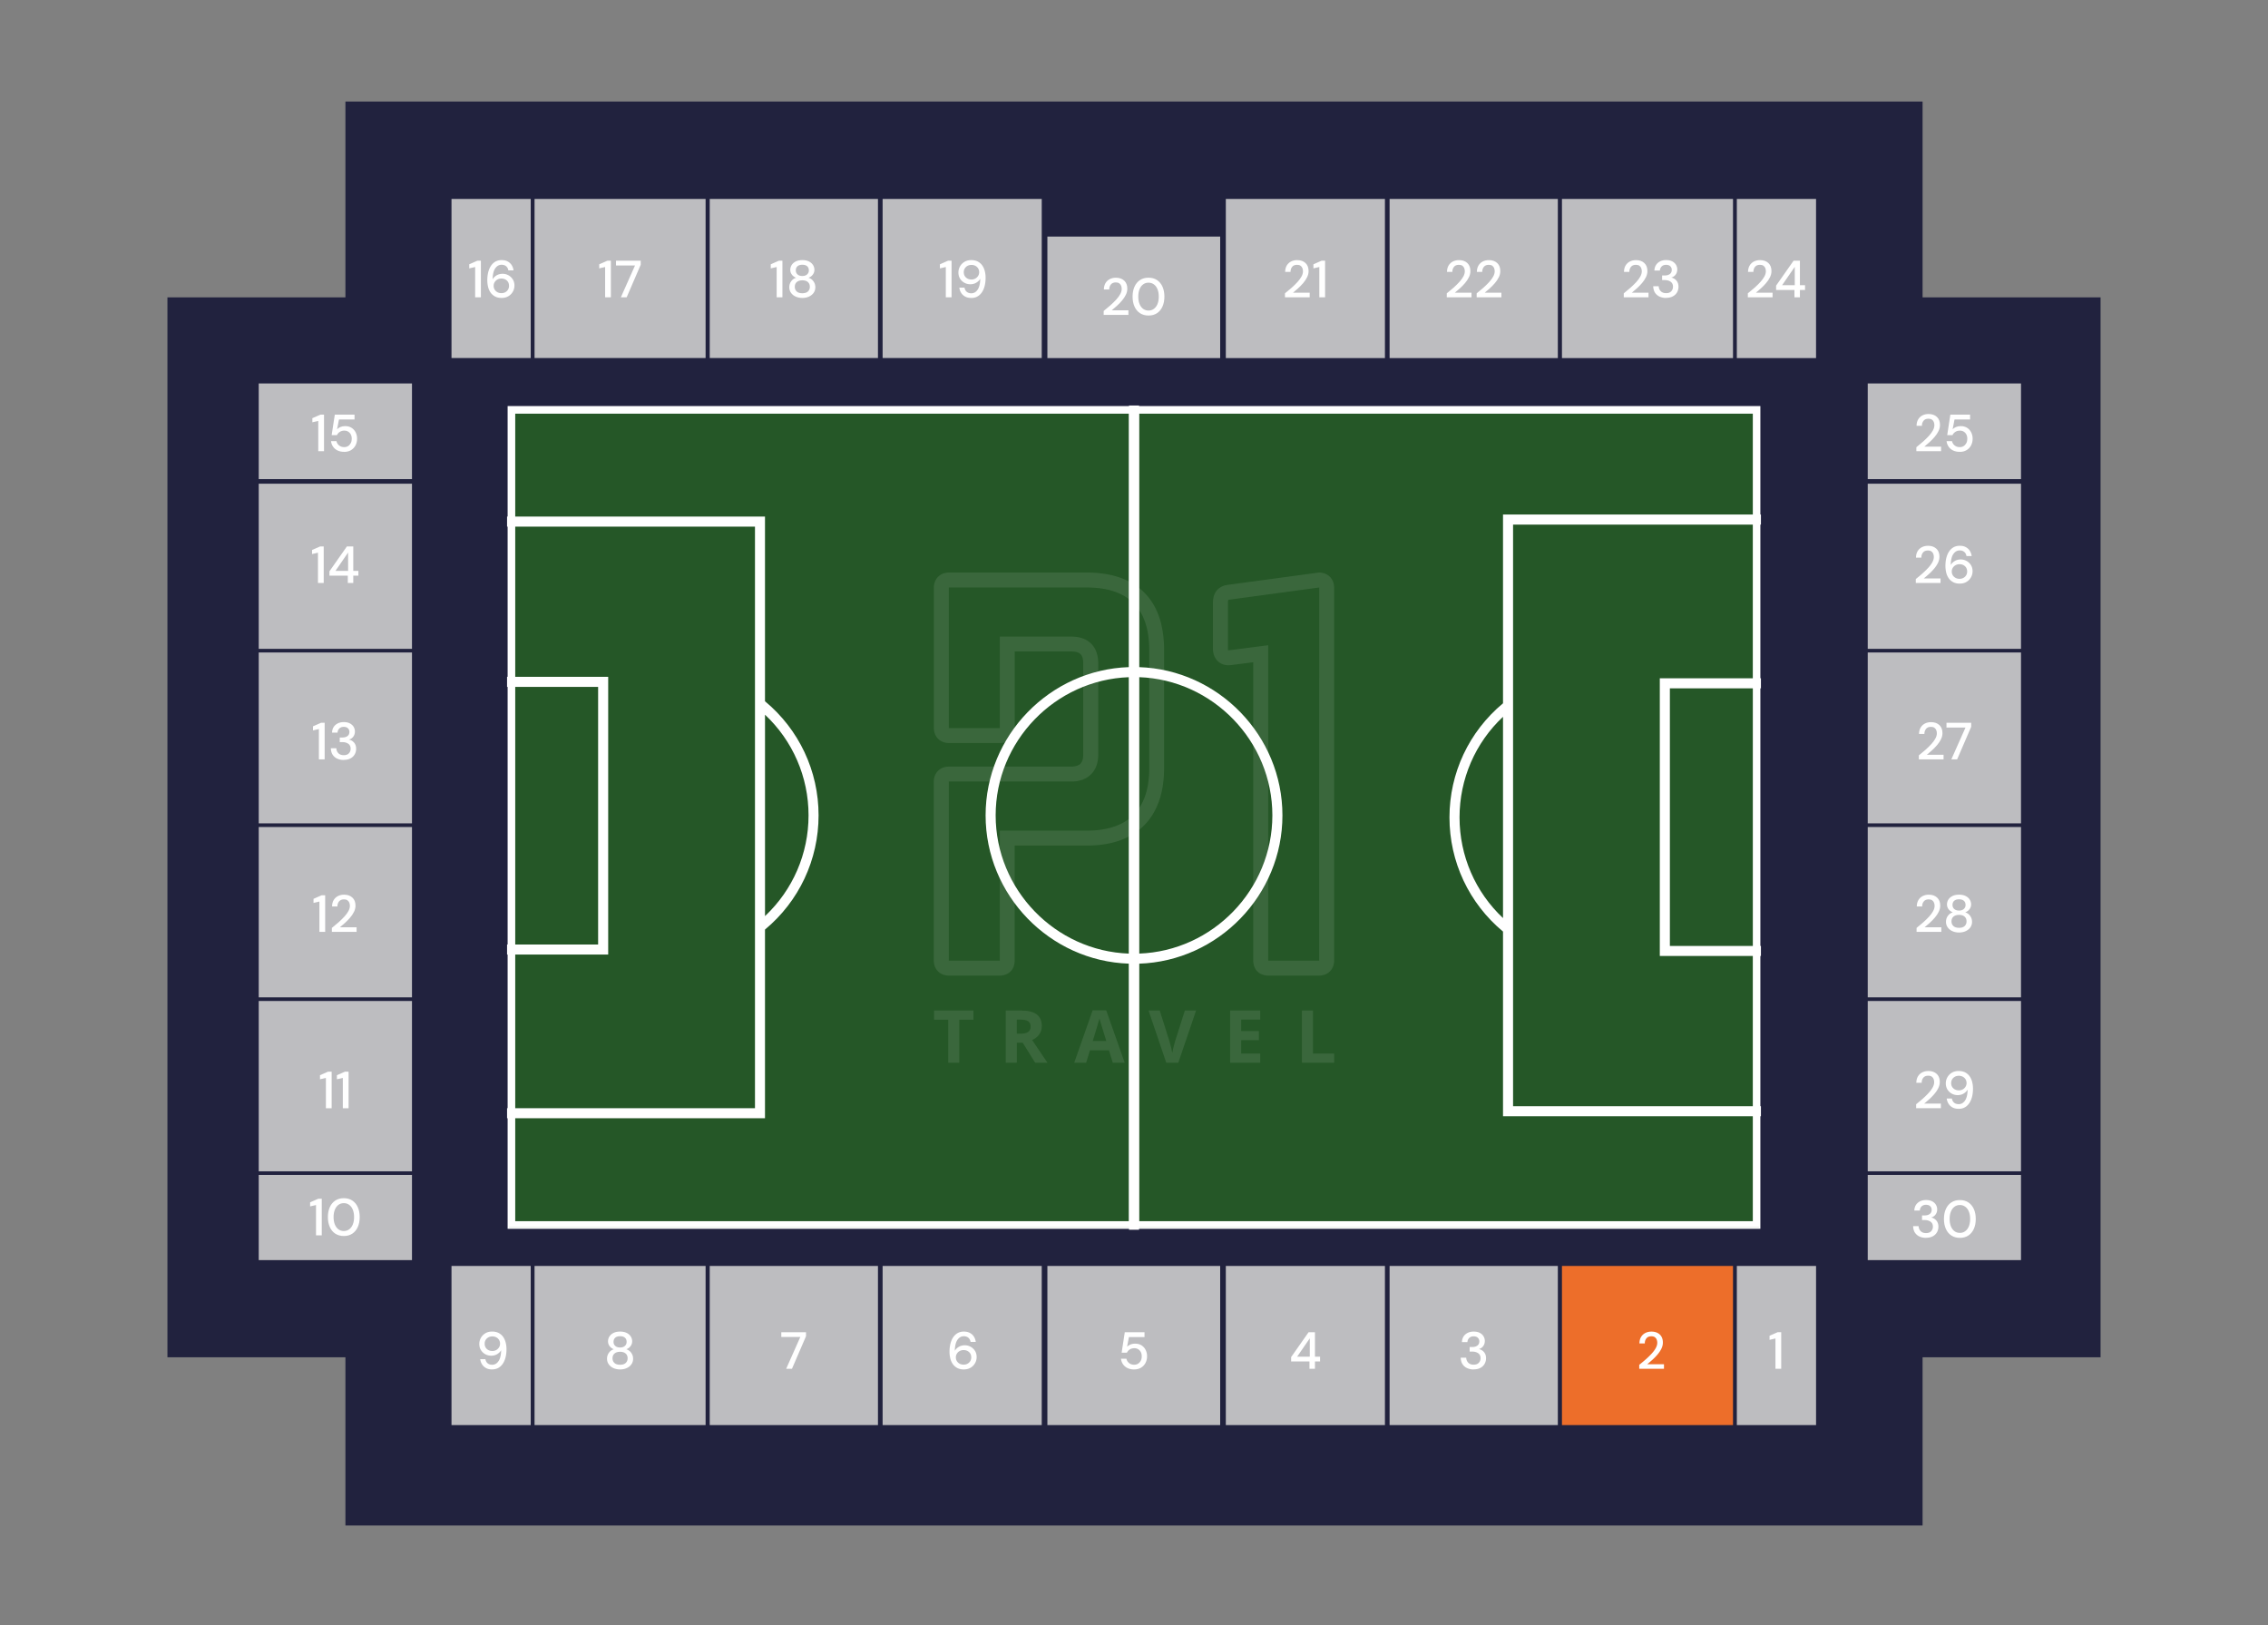 <svg xmlns="http://www.w3.org/2000/svg" id="Laag_1" data-name="Laag 1" viewBox="0 0 1072 768"><rect x="0" y="0" width="1072" height="768" fill="#808080" stroke="none"/><defs><style>.cls-1{opacity:.1}.cls-2{stroke:#fff;stroke-miterlimit:10;stroke-width:.67px}.cls-2,.cls-3{fill:#255727}.cls-3,.cls-4,.cls-5,.cls-6,.cls-7{stroke-width:0}.cls-4{fill:#21223e}.cls-5{fill:#bdbdc0}.cls-6{fill:#fff}.cls-7{fill:#ed6e2a}</style></defs><path d="M992.86 140.52h-84.13V48H163.27v92.52H79.14v500.94h84.13v79.48h745.46v-79.48h84.13V140.52z" class="cls-4"/><g><path d="M122.29 228.6h72.44v78.05h-72.44zM122.29 308.36h72.44v80.76h-72.44zM122.29 390.85h72.44v80.5h-72.44zM122.29 473.07h72.44v80.5h-72.44zM122.29 555.28h72.44v40.25h-72.44zM122.29 181.22h72.44v45.21h-72.44z" class="cls-5"/></g><g><path d="M882.81 228.6h72.44v78.05h-72.44zM882.81 308.36h72.44v80.76h-72.44zM882.81 390.85h72.44v80.5h-72.44zM882.81 473.07h72.44v80.5h-72.44zM882.81 555.28h72.44v40.25h-72.44zM882.81 181.22h72.44v45.21h-72.44z" class="cls-5"/></g><g><path d="M213.41 94.01h37.44v75.21h-37.44zM252.66 94.01h80.85v75.21h-80.85zM335.46 94.01h79.52v75.21h-79.52zM417.18 94.01h75.21v75.21h-75.21zM858.38 169.22h-37.44V94.01h37.44zM819.13 169.22h-80.85V94.01h80.85zM736.33 169.22h-79.52V94.01h79.52zM654.61 169.22H579.4V94.01h75.21zM576.73 169.23h-81.67V111.8h81.67z" class="cls-5"/></g><g><path d="M213.41 598.29h37.44v75.21h-37.44zM252.66 598.29h80.85v75.21h-80.85zM335.46 598.29h79.52v75.21h-79.52zM417.18 598.29h75.21v75.21h-75.21zM858.38 673.5h-37.44v-75.21h37.44z" class="cls-5"/><path d="M819.13 673.5h-80.85v-75.21h80.85z" class="cls-7"/><path d="M736.33 673.5h-79.52v-75.21h79.52zM654.61 673.5H579.4v-75.21h75.21zM576.73 673.5h-81.67v-75.22h81.67z" class="cls-5"/></g><g id="Ground"><path d="M535.2 453.29c-37.88 0-68.7-30.82-68.7-68.69s30.82-68.69 68.7-68.69 68.69 30.82 68.69 68.69-30.82 68.69-68.69 68.69Zm0-135.61c-36.9 0-66.92 30.02-66.92 66.92s30.02 66.92 66.92 66.92 66.92-30.02 66.92-66.92-30.02-66.92-66.92-66.92Z" class="cls-6"/><g><path d="m358.86 438.14-1.11-1.39c15.88-12.78 24.99-31.79 24.99-52.15s-9.1-39.36-24.98-52.14l1.11-1.38c16.29 13.12 25.64 32.63 25.64 53.53s-9.35 40.42-25.65 53.54Z" class="cls-6"/><path d="M359.19 526.34H240.16v-1.78h117.25V246.55H240.16v-1.78h119.03v281.57z" class="cls-6"/><path d="M285.02 448.91h-44.86v-1.78h43.08V322.34h-43.08v-1.78h44.86v128.35z" class="cls-6"/></g><g><path d="M711.53 439.08c-16.29-13.12-25.64-32.63-25.64-53.53s9.35-40.42 25.65-53.54l1.12 1.38c-15.88 12.78-24.99 31.79-24.99 52.16s9.1 39.36 24.98 52.14l-1.12 1.38Z" class="cls-6"/><path d="M830.24 525.38H711.22V243.81h119.02v1.78H712.99V523.6h117.25v1.78z" class="cls-6"/><path d="M830.24 449.59h-44.86V321.24h44.86v1.78h-43.08v124.79h43.08v1.78z" class="cls-6"/></g><g id="Ground-2" data-name="Ground"><path d="M536.9 316.74c-.3-.03-.58-.03-.89-.03s-.58 0-.89.03c-37.46.46-67.77 31.07-67.77 68.61s30.31 68.17 67.77 68.63c.3.03.58.03.89.03s.58 0 .89-.03c37.44-.46 67.77-31.07 67.77-68.63s-30.33-68.15-67.77-68.61Zm0 135.46c-.28.03-.58.03-.89.03s-.61 0-.89-.03c-36.47-.46-65.99-30.28-65.99-66.85s29.52-66.37 65.99-66.83c.28-.03.58-.03.89-.03s.61 0 .89.03c36.47.46 65.99 30.28 65.99 66.83s-29.52 66.4-65.99 66.85Z" class="cls-2"/><g><g><path d="M385.43 385.35c0 20.76-9.21 40.15-25.33 53.28-.1.08-.2.18-.3.25l-1.12-1.4c.48-.38.96-.79 1.42-1.22 14.98-12.69 23.55-31.17 23.55-50.92s-8.58-38.17-23.55-50.89c-.46-.43-.94-.84-1.42-1.22l1.12-1.37c.1.08.2.18.3.25 16.12 13.12 25.33 32.49 25.33 53.22Z" class="cls-3"/><path d="m359.87 440.72-1.24-.92-2.05-2.56 1.16-.93c.45-.36.91-.74 1.34-1.15 14.69-12.45 23.08-30.6 23.08-49.83s-8.39-37.33-23.03-49.76c-.48-.45-.93-.83-1.38-1.18l-1.18-.94 2.98-3.66 1.44 1.12c16.49 13.43 25.93 33.25 25.93 54.42s-9.43 41.04-25.88 54.43l-1.16.95Z" class="cls-6"/></g><g><path d="M360.09 245.62V527H241.16v-1.78h117.18V247.4H241.16v-1.78h118.93z" class="cls-3"/><path d="M361.58 528.49H239.67v-4.75h117.18V248.89H239.67v-4.76h121.91v284.36z" class="cls-6"/></g><g><path d="M285.98 321.36v128.28h-44.82v-1.78h43.04V323.14h-43.04v-1.78h44.82z" class="cls-3"/><path d="M287.47 451.12h-47.8v-4.75h43.04V324.62h-43.04v-4.75h47.8v131.25z" class="cls-6"/></g></g><g><g><path d="M711.91 437.2c.46.43.94.84 1.42 1.22l-1.12 1.4c-.1-.08-.2-.18-.3-.25-16.09-13.12-25.31-32.49-25.31-53.25s9.21-40.1 25.31-53.22c.1-.1.23-.18.33-.28l1.12 1.4c-.48.38-.96.79-1.45 1.24-15 12.69-23.53 31.17-23.53 50.86s8.55 38.2 23.53 50.89Z" class="cls-3"/><path d="m712.46 441.88-1.5-1.17c-16.43-13.4-25.86-33.22-25.86-54.4s9.43-40.98 25.86-54.38l1.18-1.18 1.26 1.12 2.05 2.56-1.18.93c-.45.35-.9.73-1.34 1.16-14.68 12.42-23.06 30.55-23.06 49.79s8.38 37.37 23 49.75l.06.06c.42.4.87.78 1.32 1.13l1.18.93-2.97 3.7Z" class="cls-6"/></g><g><path d="M713.68 246.43v277.85h117.16v1.78H711.91v-281.4h118.93v1.77H713.68z" class="cls-3"/><path d="M832.33 527.54H710.42V243.17h121.91v4.75H715.17V522.8h117.16v4.74z" class="cls-6"/></g><g><path d="M787.8 323.82v124.73h43.04v1.75h-44.82V322.04h44.82v1.78H787.8z" class="cls-3"/><path d="M832.33 451.79h-47.8V320.55h47.8v4.76h-43.05v121.75h43.05v4.73z" class="cls-6"/></g></g><path d="M240.27 192.24V580.4h591.46V192.24H240.27Zm589.71 386.38H242.05v-384.6h587.93v384.6Z" class="cls-2"/><g><path d="M787.8 323.82h42.18v124.72H787.8z" class="cls-3"/><path d="M831.47 450.03h-45.16v-127.7h45.16v127.7Zm-42.18-2.97h39.21V325.31h-39.21v121.75Z" class="cls-6"/></g><g><path d="M711.91 335.45V437.2c-14.97-12.69-23.53-31.14-23.53-50.89s8.53-38.17 23.53-50.86Z" class="cls-3"/><path d="m713.4 440.41-2.45-2.07c-15.29-12.96-24.06-31.92-24.06-52.03s8.77-39.07 24.06-52l2.45-2.07v108.17Zm-2.98-101.65c-13.1 12.26-20.55 29.41-20.55 47.55s7.45 35.28 20.55 47.57v-95.12Z" class="cls-6"/></g><g><path d="M786.02 322.04V450.3h43.96v73.98h-116.3V246.43h116.3v75.61h-43.96z" class="cls-3"/><path d="M831.47 525.77H712.2V244.94h119.27v78.59h-43.96v125.28h43.96v76.96Zm-116.3-2.97h113.32v-71.01h-43.96V320.56h43.96v-72.63H715.17V522.8Z" class="cls-6"/></g><g><path d="M686.6 386.31c0 20.76 9.21 40.13 25.31 53.25v86.5h118.07v52.57H536.9V453.98c37.44-.46 67.77-31.07 67.77-68.63s-30.33-68.15-67.77-68.61V194.02h293.08v50.64H711.91v88.43c-16.09 13.12-25.31 32.49-25.31 53.22Z" class="cls-3"/><path d="M831.47 580.11H535.41v-127.6l1.47-.02c36.56-.45 66.3-30.57 66.3-67.14s-29.74-66.67-66.3-67.12l-1.47-.02V192.53h296.06v53.61H713.4v87.65l-.55.45c-15.73 12.83-24.76 31.81-24.76 52.07s9.02 39.27 24.76 52.1l.55.45v85.72h118.07v55.54Zm-293.08-2.97h290.1v-49.59H710.42v-87.29c-16.09-13.38-25.31-33.01-25.31-53.95s9.22-40.54 25.31-53.93v-89.21h118.07v-47.66h-290.1v119.78c37.5 1.24 67.77 32.37 67.77 70.06s-30.27 68.84-67.77 70.09v121.71Z" class="cls-6"/></g><g><path d="M535.12 318.52V452.2c-36.47-.46-65.99-30.28-65.99-66.85s29.52-66.37 65.99-66.83Z" class="cls-3"/><path d="m536.61 453.71-1.51-.02c-37.2-.47-67.46-31.12-67.46-68.34s30.27-67.85 67.46-68.32l1.51-.02v136.7Zm-2.98-133.67c-34.89 1.24-63.02 30.22-63.02 65.31s28.13 64.09 63.02 65.33V320.05Z" class="cls-6"/></g><g><path d="M602.89 385.35c0 36.57-29.52 66.4-65.99 66.85V318.52c36.47.46 65.99 30.28 65.99 66.83Z" class="cls-3"/><path d="M535.41 453.71v-136.7l1.51.02c37.2.46 67.46 31.11 67.46 68.32s-30.26 67.87-67.46 68.34l-1.51.02Zm2.98-133.67v130.63c34.88-1.24 63.01-30.24 63.01-65.33s-28.13-64.07-63.01-65.31Z" class="cls-6"/></g><g><path d="M467.36 385.35c0 37.56 30.31 68.17 67.77 68.63v124.65H242.05V527H360.1v-88.38c16.12-13.12 25.33-32.51 25.33-53.28s-9.21-40.1-25.33-53.22v-86.5H242.05v-51.6h293.08v122.72c-37.46.46-67.77 31.07-67.77 68.61Z" class="cls-3"/><path d="M536.61 580.11H240.56v-54.6h118.05v-87.6l.55-.45c15.75-12.83 24.78-31.82 24.78-52.12s-9.03-39.25-24.78-52.07l-.55-.45V247.1H240.56v-54.58h296.06V318.2l-1.47.02c-36.56.45-66.3 30.56-66.3 67.12s29.74 66.69 66.3 67.14l1.47.02v127.6Zm-293.08-2.97h290.1V455.43c-37.5-1.24-67.77-32.38-67.77-70.09s30.27-68.82 67.77-70.06V195.5h-290.1v48.62h118.05v87.29c16.11 13.38 25.33 33 25.33 53.93s-9.22 40.59-25.33 53.98v89.16H243.53v48.65Z" class="cls-6"/></g><g><path d="M383.65 385.35c0 19.75-8.58 38.22-23.55 50.92v-101.8c14.98 12.72 23.55 31.17 23.55 50.89Z" class="cls-3"/><path d="M358.61 439.47V331.24l2.45 2.08c15.3 12.99 24.08 31.96 24.08 52.03s-8.78 39.08-24.08 52.05l-2.45 2.07Zm2.98-101.7v95.17c13.12-12.3 20.58-29.46 20.58-47.6s-7.46-35.25-20.58-47.57Z" class="cls-6"/></g><g><path d="M242.05 323.14h42.16v124.72h-42.16z" class="cls-3"/><path d="M285.69 449.35h-45.14v-127.7h45.14v127.7Zm-42.16-2.97h39.18V324.63h-39.18v121.75Z" class="cls-6"/></g><g><path d="M358.34 247.4v277.82H242.05v-75.58h43.93V321.36h-43.93V247.4h116.29z" class="cls-3"/><path d="M359.83 526.71H240.56v-78.56h43.94v-125.3h-43.94v-76.94h119.27v280.8Zm-116.3-2.97h113.32V248.89H243.53v70.98h43.94v131.25h-43.94v72.61Z" class="cls-6"/></g><g><path d="M535.12 193.13h1.78v386.56h-1.78z" class="cls-3"/><path d="M533.64 191.64h4.75v389.54h-4.75z" class="cls-6"/></g><g class="cls-1"><g><path d="M625.24 270.79a8.34 8.34 0 0 0-1.83-.21l-11.09 1.5-11.08 1.5-9.47 1.28-10.94 1.48c-1.79.16-3.31.7-4.5 1.59-1.4 1.04-2.35 2.56-2.76 4.45-.15.71-.24 1.47-.24 2.28v22.01c0 1.35.27 2.58.76 3.64 1.16 2.52 3.56 4.09 6.61 4.09.49 0 .99-.04 1.42-.11l10.24-1.32v140.9c0 2.1.66 3.84 1.83 5.09 1.26 1.34 3.1 2.11 5.37 2.11h23.84c4.24 0 7.2-2.96 7.2-7.19V277.79c0-3.59-2.13-6.26-5.36-6.99Zm-1.69 49.5v133.72h-24.12V304.94l-18.28 2.36c-.27.04-.56.04-.67.02-.04-.11-.08-.32-.08-.66v-22.01c0-.82.16-1.08.16-1.08.01 0 .24-.16.95-.22l2.06-.28 9.48-1.29 11.08-1.5 19.43-2.64V320.29ZM549.01 295.45c-1.57-6.72-4.6-12.16-9-16.21a28.832 28.832 0 0 0-6.3-4.39c-3.18-1.65-6.79-2.83-10.83-3.52-2.85-.49-5.9-.75-9.16-.75H448.6c-4.24 0-7.2 2.96-7.2 7.2v66.19c0 4.06 2.71 6.93 6.66 7.17.18.01.35.02.53.02h23.85c4.37 0 7.19-2.82 7.19-7.2v-36.07h26.74c1.91 0 3.17.35 4 .97.96.71 1.36 1.77 1.54 3.07.07.5.1 1.02.1 1.61v43.11c0 2.27-.6 3.85-1.78 4.68-.06.04-.12.09-.18.13l-.41.19c-.13.06-.25.12-.45.23-.04.01-.09.02-.14.03-.15.03-.3.07-.41.09-.16.04-.32.08-.48.13-.07.02-.14.04-.16.05-.52.08-1.07.12-1.65.12h-57.79c-.33 0-.65.02-.96.06-3.72.41-6.24 3.23-6.24 7.14v84.38c0 2.05.7 3.8 1.9 5.06 1.27 1.34 3.12 2.13 5.3 2.13h23.85c4.37 0 7.19-2.82 7.19-7.19v-54.26h34.08c1.46 0 2.87-.05 4.17-.15 3.81-.27 7.3-.93 10.47-1.95 1.51-.48 2.94-1.06 4.3-1.71 7.73-3.69 13.04-10.01 15.68-18.67 1.18-3.87 1.82-8.21 1.9-12.98 0-.36.02-.72.02-1.09v-55.94c0-.75-.01-1.48-.04-2.21-.12-3.39-.53-6.55-1.21-9.47Zm-5.8 42.5v25.12c0 3.25-.28 6.24-.83 8.96-2.02 9.99-7.75 16.37-17.12 19.06-2.39.69-5.01 1.14-7.88 1.34-1.14.08-2.38.13-3.66.13h-41.14v61.45H448.45v-84.66h57.93c.92 0 1.83-.06 2.75-.2.35-.06.67-.14.98-.23l.46-.12c.35-.08.7-.16 1.06-.29.33-.12.63-.27.92-.42l.31-.15c.35-.16.7-.33 1.05-.54.17-.11.32-.22.47-.35 2.18-1.56 4.71-4.62 4.71-10.4v-43.11c0-.92-.06-1.77-.18-2.6-.42-2.98-1.64-5.37-3.52-7.08-1.78-1.61-4.16-2.61-7.03-2.91-.63-.07-1.29-.1-1.97-.1h-33.8v43.26H448.46v-66.47h65.26c.95 0 1.87.03 2.77.08 4.77.25 8.91 1.14 12.41 2.68 2.3 1.01 4.33 2.3 6.07 3.87 4.44 3.98 7.08 9.75 7.93 17.29.2 1.76.3 3.62.3 5.57v30.83Z" class="cls-6"/></g><g><path d="M453.42 502.24h-5.23v-20.32h-6.7v-4.35h18.63v4.35h-6.7v20.32ZM480.61 492.78v9.47h-5.23v-24.67h7.19c3.35 0 5.83.61 7.44 1.83 1.61 1.22 2.41 3.07 2.41 5.56 0 1.45-.4 2.74-1.2 3.87-.8 1.13-1.93 2.02-3.39 2.66 3.71 5.55 6.13 9.13 7.26 10.75h-5.8l-5.89-9.47h-2.78Zm0-4.25h1.69c1.65 0 2.87-.28 3.66-.83.79-.55 1.18-1.42 1.18-2.6s-.4-2-1.21-2.5c-.8-.49-2.05-.74-3.74-.74h-1.59v6.67ZM525.96 502.24l-1.79-5.87h-8.99l-1.79 5.87h-5.64l8.71-24.77h6.4l8.74 24.77h-5.64Zm-3.04-10.26c-1.65-5.32-2.58-8.33-2.79-9.03-.21-.7-.36-1.25-.45-1.65-.37 1.44-1.43 5-3.19 10.68h6.43ZM560.06 477.57h5.28l-8.39 24.67h-5.7l-8.37-24.67h5.28l4.64 14.68c.26.87.53 1.88.8 3.03.28 1.15.45 1.95.51 2.4.12-1.03.55-2.85 1.27-5.43l4.67-14.68ZM595.65 502.24h-14.21v-24.67h14.21v4.29h-8.98v5.42h8.35v4.29h-8.35v6.36h8.98v4.32ZM615.37 502.24v-24.67h5.23v20.35h10.01v4.32h-15.24Z" class="cls-6"/></g></g></g></g><g><path d="M224.58 140.51v-14.32l-2.79.64v-1.93l3.83-1.68h1.68v17.29h-2.72ZM237.15 140.81c-1.27 0-2.34-.24-3.21-.72-.87-.48-1.58-1.11-2.11-1.9s-.92-1.68-1.15-2.67c-.23-.99-.35-2-.35-3.04 0-1.91.27-3.58.8-5.01.53-1.43 1.3-2.55 2.31-3.35 1.01-.8 2.22-1.2 3.66-1.2 1.14 0 2.11.22 2.91.67s1.44 1.04 1.89 1.78c.45.74.73 1.55.83 2.42h-2.45c-.15-.86-.5-1.51-1.06-1.98-.56-.46-1.28-.69-2.15-.69-1.2 0-2.19.57-2.98 1.69s-1.2 2.86-1.25 5.2c.4-.73 1.01-1.34 1.84-1.85.83-.51 1.79-.77 2.88-.77.97 0 1.88.23 2.73.69a5.58 5.58 0 0 1 2.07 1.94c.54.83.8 1.82.8 2.95 0 1.01-.25 1.95-.74 2.84a5.77 5.77 0 0 1-2.09 2.16c-.9.55-1.96.83-3.2.83Zm-.15-2.27c.69 0 1.31-.15 1.85-.45.54-.3.97-.7 1.28-1.22.31-.52.47-1.11.47-1.77 0-1.05-.34-1.89-1.03-2.52-.68-.63-1.55-.94-2.6-.94-.69 0-1.31.16-1.87.47-.55.31-.98.73-1.3 1.25-.31.52-.47 1.09-.47 1.72 0 .68.16 1.27.48 1.79.32.52.76.93 1.31 1.22.55.3 1.17.45 1.86.45Z" class="cls-6"/></g><g><path d="M150.43 213.24v-14.32l-2.79.64v-1.93l3.83-1.68h1.68v17.29h-2.72ZM162.68 213.54c-1.22 0-2.27-.22-3.16-.66-.89-.44-1.59-1.04-2.11-1.8s-.84-1.63-.95-2.61h2.57c.16.82.58 1.5 1.23 2.04.66.54 1.47.8 2.45.8.72 0 1.35-.18 1.88-.53.53-.35.94-.83 1.24-1.42.3-.59.44-1.26.44-2 0-1.17-.33-2.1-.99-2.8s-1.49-1.05-2.49-1.05c-.86 0-1.59.2-2.2.61-.61.4-1.05.91-1.33 1.52h-2.49l1.48-9.68h9.33v2.3h-7.36l-.89 4.62c.38-.43.9-.79 1.57-1.07s1.42-.43 2.26-.43c1.17 0 2.17.27 3.01.8.84.54 1.49 1.26 1.94 2.16.45.91.68 1.91.68 3.01s-.25 2.2-.74 3.14-1.2 1.68-2.11 2.24c-.91.55-2 .83-3.25.83Z" class="cls-6"/></g><g><path d="M150.29 275.53v-14.32l-2.79.64v-1.93l3.83-1.68h1.68v17.29h-2.72ZM164.39 275.53v-3.46h-8.67V270l8.25-11.76h3.01v11.56h2.42v2.27h-2.42v3.46h-2.59Zm-5.83-5.73h5.98v-8.67l-5.98 8.67Z" class="cls-6"/></g><g><path d="M150.73 358.87v-14.32l-2.79.64v-1.93l3.83-1.68h1.68v17.29h-2.72ZM162.48 359.17c-1.12 0-2.14-.2-3.05-.61s-1.64-1.02-2.19-1.84c-.54-.82-.83-1.85-.86-3.09h2.59c.03.92.35 1.7.95 2.33.6.63 1.45.95 2.56.95s1.86-.29 2.42-.88c.56-.58.84-1.31.84-2.19 0-1.05-.38-1.84-1.12-2.35-.75-.51-1.67-.77-2.75-.77h-1.28v-2.17h1.31c.97 0 1.76-.23 2.36-.69.6-.46.9-1.11.9-1.95 0-.71-.24-1.29-.7-1.73-.47-.45-1.13-.67-1.99-.67s-1.59.26-2.1.78-.79 1.17-.84 1.94h-2.59c.03-1 .28-1.88.75-2.62.47-.74 1.11-1.32 1.94-1.73.82-.41 1.77-.62 2.84-.62 1.15 0 2.12.2 2.9.61s1.37.95 1.78 1.63c.4.68.61 1.43.61 2.23 0 .92-.26 1.73-.77 2.42s-1.19 1.15-2.05 1.38c.99.21 1.8.7 2.44 1.44.64.75.96 1.72.96 2.9 0 .96-.22 1.83-.67 2.63s-1.1 1.44-1.98 1.91c-.87.48-1.94.72-3.21.72Z" class="cls-6"/></g><g><path d="M150.98 440.41v-14.33l-2.79.64v-1.93l3.83-1.68h1.68v17.29h-2.72ZM156.86 440.41v-1.88c1.12-.89 2.19-1.79 3.21-2.69 1.02-.91 1.93-1.8 2.73-2.68s1.43-1.74 1.89-2.59c.46-.85.69-1.67.69-2.46 0-.53-.09-1.03-.27-1.49-.18-.47-.48-.85-.89-1.14s-.96-.43-1.65-.43c-1.04 0-1.82.33-2.33.99-.52.66-.77 1.45-.75 2.37h-2.54c.02-1.22.28-2.24.78-3.06s1.18-1.45 2.03-1.88c.85-.43 1.81-.64 2.88-.64 1.63 0 2.93.46 3.92 1.37.98.91 1.47 2.18 1.47 3.82 0 .97-.23 1.93-.7 2.89-.47.96-1.08 1.87-1.83 2.75s-1.55 1.71-2.41 2.48c-.86.77-1.67 1.47-2.44 2.1h7.9v2.17h-11.66Z" class="cls-6"/></g><g><path d="M154.04 523.74v-14.32l-2.79.64v-1.92l3.83-1.68h1.68v17.29h-2.72ZM162.04 523.74v-14.32l-2.79.64v-1.92l3.83-1.68h1.68v17.29h-2.72Z" class="cls-6"/></g><g><path d="M149.37 583.84v-14.33l-2.79.64v-1.93l3.83-1.68h1.68v17.29h-2.72ZM162.51 584.14c-1.56 0-2.91-.38-4.04-1.12-1.13-.75-1.99-1.79-2.59-3.14-.6-1.34-.9-2.9-.9-4.68s.3-3.34.9-4.68c.6-1.34 1.47-2.39 2.59-3.13 1.13-.75 2.47-1.12 4.04-1.12s2.91.37 4.03 1.12c1.12.75 1.98 1.79 2.58 3.13.6 1.34.9 2.9.9 4.68s-.3 3.34-.9 4.68c-.6 1.34-1.46 2.39-2.58 3.14s-2.46 1.12-4.03 1.12Zm0-2.35c.94 0 1.77-.26 2.51-.79.73-.53 1.31-1.28 1.72-2.27.41-.99.62-2.16.62-3.53s-.21-2.54-.62-3.53c-.41-.99-.98-1.75-1.72-2.27-.73-.53-1.57-.79-2.51-.79s-1.79.26-2.52.79-1.29 1.28-1.7 2.27c-.41.99-.62 2.16-.62 3.53s.21 2.54.62 3.53.98 1.74 1.7 2.27 1.56.79 2.52.79Z" class="cls-6"/></g><g><path d="M905.79 213.24v-1.88c1.12-.89 2.19-1.79 3.21-2.69 1.02-.91 1.93-1.8 2.73-2.68s1.43-1.75 1.89-2.59c.46-.85.69-1.67.69-2.46 0-.53-.09-1.03-.27-1.49-.18-.47-.48-.85-.89-1.14-.41-.29-.96-.43-1.65-.43-1.04 0-1.82.33-2.33.99s-.77 1.45-.75 2.37h-2.54c.02-1.22.28-2.24.78-3.06s1.18-1.45 2.03-1.88c.85-.43 1.81-.64 2.88-.64 1.63 0 2.93.46 3.92 1.37.98.91 1.47 2.19 1.47 3.82 0 .97-.23 1.93-.7 2.89-.47.96-1.08 1.87-1.83 2.75s-1.55 1.71-2.41 2.48c-.86.77-1.67 1.47-2.44 2.1h7.9v2.17h-11.66ZM926.29 213.54c-1.22 0-2.27-.22-3.16-.66-.89-.44-1.59-1.04-2.11-1.8s-.84-1.63-.95-2.61h2.57c.16.82.58 1.5 1.23 2.04.66.54 1.47.8 2.45.8.72 0 1.35-.18 1.88-.53.53-.35.94-.83 1.24-1.42.3-.59.44-1.26.44-2 0-1.17-.33-2.1-.99-2.8s-1.49-1.05-2.49-1.05c-.86 0-1.59.2-2.2.61-.61.4-1.05.91-1.33 1.52h-2.49l1.48-9.68h9.33v2.3h-7.36l-.89 4.62c.38-.43.9-.79 1.57-1.07s1.42-.43 2.26-.43c1.17 0 2.17.27 3.01.8.84.54 1.49 1.26 1.94 2.16.45.91.68 1.91.68 3.01s-.25 2.2-.74 3.14-1.2 1.68-2.11 2.24c-.91.55-2 .83-3.25.83Z" class="cls-6"/></g><g><path d="M905.53 275.53v-1.88c1.12-.89 2.19-1.79 3.21-2.69 1.02-.91 1.93-1.8 2.73-2.68s1.43-1.75 1.89-2.59c.46-.85.69-1.67.69-2.46 0-.53-.09-1.03-.27-1.49-.18-.47-.48-.85-.89-1.14-.41-.29-.96-.43-1.65-.43-1.04 0-1.82.33-2.33.99s-.77 1.45-.75 2.37h-2.54c.02-1.22.28-2.24.78-3.06s1.18-1.45 2.03-1.88c.85-.43 1.81-.64 2.88-.64 1.63 0 2.93.46 3.92 1.37.98.91 1.47 2.19 1.47 3.82 0 .97-.23 1.93-.7 2.89-.47.96-1.08 1.87-1.83 2.75s-1.55 1.71-2.41 2.48c-.86.77-1.67 1.47-2.44 2.1h7.9v2.17h-11.66ZM926.35 275.82c-1.27 0-2.34-.24-3.21-.72-.87-.48-1.58-1.11-2.11-1.9s-.92-1.68-1.15-2.67c-.23-.99-.35-2-.35-3.04 0-1.91.27-3.58.8-5.01.53-1.43 1.3-2.55 2.31-3.35 1.01-.8 2.22-1.2 3.66-1.2 1.14 0 2.11.22 2.91.67s1.44 1.04 1.89 1.78c.45.74.73 1.55.83 2.42h-2.45c-.15-.86-.5-1.51-1.06-1.98-.56-.46-1.28-.69-2.15-.69-1.2 0-2.19.57-2.98 1.69s-1.2 2.86-1.25 5.2c.4-.73 1.01-1.34 1.84-1.85.83-.51 1.79-.77 2.88-.77.97 0 1.88.23 2.73.69a5.58 5.58 0 0 1 2.07 1.94c.54.83.8 1.82.8 2.95 0 1.01-.25 1.95-.74 2.84a5.77 5.77 0 0 1-2.09 2.16c-.9.55-1.96.83-3.2.83Zm-.15-2.27c.69 0 1.31-.15 1.85-.45.54-.3.97-.7 1.28-1.22.31-.52.47-1.11.47-1.77 0-1.05-.34-1.89-1.03-2.52-.68-.63-1.55-.94-2.6-.94-.69 0-1.31.16-1.87.47-.55.31-.98.73-1.3 1.25-.31.52-.47 1.09-.47 1.72 0 .68.16 1.27.48 1.79.32.52.76.93 1.31 1.22.55.3 1.17.45 1.86.45Z" class="cls-6"/></g><g><path d="M906.96 358.87v-1.88c1.12-.89 2.19-1.79 3.21-2.69 1.02-.91 1.93-1.8 2.73-2.68s1.43-1.75 1.89-2.59c.46-.85.69-1.67.69-2.46 0-.53-.09-1.03-.27-1.49-.18-.47-.48-.85-.89-1.14-.41-.29-.96-.43-1.65-.43-1.04 0-1.82.33-2.33.99s-.77 1.45-.75 2.37h-2.54c.02-1.22.28-2.24.78-3.06s1.18-1.45 2.03-1.88c.85-.43 1.81-.64 2.88-.64 1.63 0 2.93.46 3.92 1.37.98.91 1.47 2.19 1.47 3.82 0 .97-.23 1.93-.7 2.89-.47.96-1.08 1.87-1.83 2.75s-1.55 1.71-2.41 2.48c-.86.77-1.67 1.47-2.44 2.1h7.9v2.17h-11.66ZM922.33 358.87l6.69-15.04h-8.99v-2.25h11.68v1.9l-6.64 15.39h-2.74Z" class="cls-6"/></g><g><path d="M905.9 440.41v-1.88c1.12-.89 2.19-1.79 3.21-2.69 1.02-.91 1.93-1.8 2.73-2.68s1.43-1.74 1.89-2.59c.46-.85.69-1.67.69-2.46 0-.53-.09-1.03-.27-1.49-.18-.47-.48-.85-.89-1.14s-.96-.43-1.65-.43c-1.04 0-1.82.33-2.33.99-.52.66-.77 1.45-.75 2.37h-2.54c.02-1.22.28-2.24.78-3.06s1.18-1.45 2.03-1.88c.85-.43 1.81-.64 2.88-.64 1.63 0 2.93.46 3.92 1.37.98.91 1.47 2.18 1.47 3.82 0 .97-.23 1.93-.7 2.89-.47.96-1.08 1.87-1.83 2.75s-1.55 1.71-2.41 2.48c-.86.77-1.67 1.47-2.44 2.1h7.9v2.17h-11.66ZM925.96 440.71c-1.15 0-2.19-.21-3.12-.63s-1.67-1.01-2.22-1.77-.83-1.64-.83-2.67.29-1.97.88-2.79c.58-.82 1.36-1.38 2.33-1.68-.87-.35-1.55-.85-2.02-1.52-.48-.66-.72-1.4-.72-2.21s.22-1.61.67-2.31 1.09-1.26 1.94-1.68c.85-.42 1.88-.63 3.1-.63s2.25.21 3.1.63c.85.42 1.49.98 1.94 1.68.45.7.67 1.47.67 2.31 0 .79-.24 1.53-.73 2.21-.49.68-1.17 1.19-2.04 1.52.97.31 1.75.88 2.33 1.69.58.82.88 1.74.88 2.78s-.27 1.91-.82 2.67-1.28 1.35-2.21 1.77-1.97.63-3.12.63Zm0-2.22c1.19 0 2.07-.28 2.67-.85.59-.57.89-1.3.89-2.19 0-.99-.32-1.75-.95-2.28-.63-.53-1.5-.8-2.6-.8s-1.98.27-2.62.8c-.64.54-.96 1.3-.96 2.28 0 .89.3 1.62.9 2.19.6.57 1.49.85 2.68.85Zm0-8.15c.95 0 1.71-.25 2.26-.74s.83-1.13.83-1.9c0-.87-.27-1.54-.82-2s-1.3-.69-2.27-.69-1.73.23-2.27.69-.82 1.13-.82 2c0 .77.27 1.41.82 1.9s1.3.74 2.27.74Z" class="cls-6"/></g><g><path d="M905.69 523.74v-1.88c1.12-.89 2.19-1.78 3.21-2.69 1.02-.9 1.93-1.8 2.73-2.68s1.43-1.75 1.89-2.59c.46-.85.69-1.67.69-2.46 0-.53-.09-1.02-.27-1.49-.18-.47-.48-.85-.89-1.14-.41-.29-.96-.43-1.65-.43-1.04 0-1.82.33-2.33.99-.52.66-.77 1.45-.75 2.37h-2.54c.02-1.22.28-2.24.78-3.06s1.18-1.45 2.03-1.88c.85-.43 1.81-.64 2.88-.64 1.63 0 2.93.46 3.92 1.37.98.91 1.47 2.19 1.47 3.82 0 .97-.23 1.93-.7 2.89-.47.95-1.08 1.87-1.83 2.75s-1.55 1.71-2.41 2.48c-.86.77-1.67 1.47-2.44 2.1h7.9v2.17h-11.66ZM925.77 524.03c-1.14 0-2.11-.22-2.91-.67a4.916 4.916 0 0 1-1.89-1.78c-.45-.74-.73-1.55-.83-2.42h2.45c.15.86.5 1.51 1.06 1.98.56.46 1.28.69 2.15.69 1.2 0 2.19-.56 2.98-1.69s1.2-2.86 1.25-5.2c-.4.72-1.01 1.34-1.84 1.85-.83.51-1.79.77-2.88.77-.97 0-1.89-.23-2.74-.69-.86-.46-1.55-1.11-2.07-1.94s-.79-1.81-.79-2.95c0-1 .25-1.95.74-2.84a5.77 5.77 0 0 1 2.09-2.16c.9-.55 1.96-.83 3.2-.83s2.34.24 3.21.72c.87.48 1.57 1.11 2.1 1.9s.91 1.68 1.15 2.67.36 2 .36 3.04c0 1.91-.27 3.58-.8 5.01-.54 1.43-1.3 2.55-2.31 3.35-1.01.8-2.22 1.2-3.66 1.2Zm.12-8.72a3.625 3.625 0 0 0 3.15-1.72c.32-.52.48-1.09.48-1.72 0-.67-.16-1.27-.48-1.79-.32-.52-.76-.93-1.31-1.22s-1.17-.44-1.86-.44-1.31.15-1.85.44-.98.7-1.3 1.22c-.32.52-.48 1.11-.48 1.76 0 1.05.35 1.89 1.04 2.52.69.63 1.56.94 2.62.94Z" class="cls-6"/></g><g><path d="M910.36 585.02c-1.12 0-2.14-.2-3.05-.61s-1.64-1.02-2.19-1.84c-.54-.82-.83-1.85-.86-3.08h2.59c.03.92.35 1.7.95 2.33.6.63 1.45.95 2.56.95s1.86-.29 2.42-.88.84-1.31.84-2.19c0-1.05-.38-1.83-1.12-2.34-.75-.51-1.67-.77-2.75-.77h-1.28v-2.17h1.31c.97 0 1.76-.23 2.36-.69.6-.46.9-1.11.9-1.95 0-.71-.24-1.28-.7-1.73-.47-.45-1.13-.67-1.99-.67s-1.59.26-2.1.78-.79 1.16-.84 1.94h-2.59c.03-1 .28-1.87.75-2.62.47-.74 1.11-1.32 1.94-1.73s1.77-.62 2.84-.62c1.15 0 2.12.2 2.9.6s1.37.95 1.78 1.63.61 1.43.61 2.23c0 .92-.26 1.73-.77 2.42s-1.19 1.15-2.05 1.38c.99.21 1.8.69 2.44 1.44s.96 1.72.96 2.9c0 .96-.22 1.83-.67 2.63-.45.8-1.1 1.44-1.98 1.91-.87.48-1.94.72-3.21.72ZM926.36 585.02c-1.56 0-2.91-.38-4.04-1.12-1.13-.75-1.99-1.79-2.59-3.14-.6-1.34-.9-2.9-.9-4.68s.3-3.34.9-4.68c.6-1.34 1.47-2.39 2.59-3.13 1.13-.75 2.47-1.12 4.04-1.12s2.91.37 4.03 1.12c1.12.75 1.98 1.79 2.58 3.13.6 1.34.9 2.9.9 4.68s-.3 3.34-.9 4.68c-.6 1.34-1.46 2.39-2.58 3.14s-2.46 1.12-4.03 1.12Zm0-2.35c.94 0 1.77-.26 2.51-.79.73-.53 1.31-1.28 1.72-2.27.41-.99.62-2.16.62-3.53s-.21-2.54-.62-3.53c-.41-.99-.98-1.75-1.72-2.27-.73-.53-1.57-.79-2.51-.79s-1.79.26-2.52.79-1.29 1.28-1.7 2.27c-.41.99-.62 2.16-.62 3.53s.21 2.54.62 3.53.98 1.74 1.7 2.27 1.56.79 2.52.79Z" class="cls-6"/></g><g><path d="M286.02 140.51v-14.32l-2.79.64v-1.93l3.83-1.68h1.68v17.29h-2.72ZM293.46 140.51l6.69-15.04h-8.99v-2.25h11.68v1.9l-6.64 15.39h-2.74Z" class="cls-6"/></g><g><path d="M367.1 140.51v-14.32l-2.79.64v-1.93l3.83-1.68h1.68v17.29h-2.72ZM379.23 140.81c-1.15 0-2.19-.21-3.12-.63s-1.67-1.01-2.22-1.77-.83-1.65-.83-2.67.29-1.97.88-2.79c.58-.82 1.36-1.38 2.33-1.68-.87-.35-1.55-.85-2.02-1.52-.48-.67-.72-1.4-.72-2.21s.22-1.61.67-2.31 1.09-1.26 1.94-1.68c.85-.42 1.88-.63 3.1-.63s2.25.21 3.1.63c.85.42 1.49.98 1.94 1.68.45.7.67 1.47.67 2.31 0 .79-.24 1.53-.73 2.21-.49.68-1.17 1.19-2.04 1.52.97.31 1.75.88 2.33 1.69.58.82.88 1.74.88 2.78s-.27 1.91-.82 2.67-1.28 1.35-2.21 1.77-1.97.63-3.12.63Zm0-2.22c1.19 0 2.07-.29 2.67-.85.59-.57.89-1.3.89-2.19 0-.99-.32-1.75-.95-2.28s-1.5-.8-2.6-.8-1.98.27-2.62.8c-.64.54-.96 1.3-.96 2.28 0 .89.3 1.62.9 2.19.6.57 1.49.85 2.68.85Zm0-8.15c.95 0 1.71-.25 2.26-.74.55-.49.83-1.13.83-1.9 0-.87-.27-1.54-.82-2-.54-.46-1.3-.69-2.27-.69s-1.73.23-2.27.69c-.54.46-.82 1.13-.82 2 0 .77.27 1.41.82 1.9.54.5 1.3.74 2.27.74Z" class="cls-6"/></g><g><path d="M447.05 140.51v-14.32l-2.79.64v-1.93l3.83-1.68h1.68v17.29h-2.72ZM459.07 140.81c-1.14 0-2.11-.22-2.91-.67-.81-.45-1.44-1.04-1.89-1.78-.45-.74-.73-1.55-.83-2.42h2.45c.15.86.5 1.51 1.06 1.98.56.46 1.28.69 2.15.69 1.2 0 2.19-.56 2.98-1.69s1.2-2.86 1.25-5.2c-.4.73-1.01 1.34-1.84 1.85-.83.51-1.79.77-2.88.77-.97 0-1.89-.23-2.74-.69a5.433 5.433 0 0 1-2.07-1.94c-.53-.83-.79-1.82-.79-2.95 0-1.01.25-1.95.74-2.84s1.19-1.61 2.09-2.16c.9-.55 1.96-.83 3.2-.83s2.34.24 3.21.72c.87.48 1.57 1.11 2.1 1.9s.91 1.68 1.15 2.67c.24.99.36 2 .36 3.04 0 1.91-.27 3.58-.8 5.01s-1.3 2.55-2.31 3.35c-1.01.8-2.22 1.2-3.66 1.2Zm.12-8.72a3.625 3.625 0 0 0 3.15-1.72c.32-.52.48-1.09.48-1.72 0-.67-.16-1.27-.48-1.79-.32-.52-.76-.93-1.31-1.22-.55-.3-1.17-.44-1.86-.44s-1.31.15-1.85.44c-.54.3-.98.7-1.3 1.22-.32.52-.48 1.11-.48 1.77 0 1.05.35 1.89 1.04 2.52.69.63 1.56.94 2.62.94Z" class="cls-6"/></g><g><path d="M607.35 140.51v-1.88c1.12-.89 2.19-1.79 3.21-2.69 1.02-.91 1.93-1.8 2.73-2.68s1.43-1.75 1.89-2.59c.46-.85.69-1.67.69-2.46 0-.53-.09-1.03-.27-1.49-.18-.47-.48-.85-.89-1.14-.41-.29-.96-.43-1.65-.43-1.04 0-1.82.33-2.33.99s-.77 1.45-.75 2.37h-2.54c.02-1.22.28-2.24.78-3.06s1.18-1.45 2.03-1.88c.85-.43 1.81-.64 2.88-.64 1.63 0 2.93.46 3.92 1.37.98.91 1.47 2.19 1.47 3.82 0 .97-.23 1.93-.7 2.89-.47.96-1.08 1.87-1.83 2.75s-1.55 1.71-2.41 2.48c-.86.77-1.67 1.47-2.44 2.1h7.9v2.17h-11.66ZM623.6 140.51v-14.32l-2.79.64v-1.93l3.83-1.68h1.68v17.29h-2.72Z" class="cls-6"/></g><g><path d="M683.84 140.51v-1.88c1.12-.89 2.19-1.79 3.21-2.69 1.02-.91 1.93-1.8 2.73-2.68s1.43-1.75 1.89-2.59c.46-.85.69-1.67.69-2.46 0-.53-.09-1.03-.27-1.49-.18-.47-.48-.85-.89-1.14-.41-.29-.96-.43-1.65-.43-1.04 0-1.82.33-2.33.99s-.77 1.45-.75 2.37h-2.54c.02-1.22.28-2.24.78-3.06s1.18-1.45 2.03-1.88c.85-.43 1.81-.64 2.88-.64 1.63 0 2.93.46 3.92 1.37.98.91 1.47 2.19 1.47 3.82 0 .97-.23 1.93-.7 2.89-.47.96-1.08 1.87-1.83 2.75s-1.55 1.71-2.41 2.48c-.86.77-1.67 1.47-2.44 2.1h7.9v2.17h-11.66ZM697.97 140.51v-1.88c1.12-.89 2.19-1.79 3.21-2.69 1.02-.91 1.93-1.8 2.73-2.68s1.43-1.75 1.89-2.59c.46-.85.69-1.67.69-2.46 0-.53-.09-1.03-.27-1.49-.18-.47-.48-.85-.89-1.14-.41-.29-.96-.43-1.65-.43-1.04 0-1.82.33-2.33.99s-.77 1.45-.75 2.37h-2.54c.02-1.22.28-2.24.78-3.06s1.18-1.45 2.03-1.88c.85-.43 1.81-.64 2.88-.64 1.63 0 2.93.46 3.92 1.37.98.91 1.47 2.19 1.47 3.82 0 .97-.23 1.93-.7 2.89-.47.96-1.08 1.87-1.83 2.75s-1.55 1.71-2.41 2.48c-.86.77-1.67 1.47-2.44 2.1h7.9v2.17H698Z" class="cls-6"/></g><g><path d="M767.5 140.51v-1.88c1.12-.89 2.19-1.79 3.21-2.69 1.02-.91 1.93-1.8 2.73-2.68s1.43-1.75 1.89-2.59c.46-.85.69-1.67.69-2.46 0-.53-.09-1.03-.27-1.49-.18-.47-.48-.85-.89-1.14-.41-.29-.96-.43-1.65-.43-1.04 0-1.82.33-2.33.99s-.77 1.45-.75 2.37h-2.54c.02-1.22.28-2.24.78-3.06s1.18-1.45 2.03-1.88c.85-.43 1.81-.64 2.88-.64 1.63 0 2.93.46 3.92 1.37.98.91 1.47 2.19 1.47 3.82 0 .97-.23 1.93-.7 2.89-.47.96-1.08 1.87-1.83 2.75s-1.55 1.71-2.41 2.48c-.86.77-1.67 1.47-2.44 2.1h7.9v2.17h-11.66ZM787.51 140.81c-1.12 0-2.14-.2-3.05-.61s-1.64-1.02-2.19-1.84c-.54-.82-.83-1.85-.86-3.09H784c.03.92.35 1.7.95 2.33.6.63 1.45.95 2.56.95s1.86-.29 2.42-.88c.56-.58.84-1.31.84-2.19 0-1.05-.38-1.84-1.12-2.35-.75-.51-1.67-.77-2.75-.77h-1.28v-2.17h1.31c.97 0 1.76-.23 2.36-.69.6-.46.9-1.11.9-1.95 0-.71-.24-1.29-.7-1.73-.47-.45-1.13-.67-1.99-.67s-1.59.26-2.1.78-.79 1.17-.84 1.94h-2.59c.03-1 .28-1.88.75-2.62.47-.74 1.11-1.32 1.94-1.73.82-.41 1.77-.62 2.84-.62 1.15 0 2.12.2 2.9.61s1.37.95 1.78 1.63c.4.68.61 1.43.61 2.23 0 .92-.26 1.73-.77 2.42s-1.19 1.15-2.05 1.38c.99.21 1.8.7 2.44 1.44.64.75.96 1.72.96 2.9 0 .96-.22 1.83-.67 2.63s-1.1 1.44-1.98 1.91c-.87.48-1.94.72-3.21.72Z" class="cls-6"/></g><g><path d="M826.14 140.51v-1.88c1.12-.89 2.19-1.79 3.21-2.69 1.02-.91 1.93-1.8 2.73-2.68s1.43-1.75 1.89-2.59c.46-.85.69-1.67.69-2.46 0-.53-.09-1.03-.27-1.49-.18-.47-.48-.85-.89-1.14-.41-.29-.96-.43-1.65-.43-1.04 0-1.82.33-2.33.99s-.77 1.45-.75 2.37h-2.54c.02-1.22.28-2.24.78-3.06s1.18-1.45 2.03-1.88c.85-.43 1.81-.64 2.88-.64 1.63 0 2.93.46 3.92 1.37.98.91 1.47 2.19 1.47 3.82 0 .97-.23 1.93-.7 2.89-.47.96-1.08 1.87-1.83 2.75s-1.55 1.71-2.41 2.48c-.86.77-1.67 1.47-2.44 2.1h7.9v2.17h-11.66ZM848.17 140.51v-3.46h-8.67v-2.07l8.25-11.76h3.01v11.56h2.42v2.27h-2.42v3.46h-2.59Zm-5.83-5.73h5.98v-8.67l-5.98 8.67Z" class="cls-6"/></g><g><path d="M521.67 148.83v-1.88c1.12-.89 2.19-1.79 3.21-2.69 1.02-.91 1.93-1.8 2.73-2.68s1.43-1.75 1.89-2.59c.46-.85.69-1.67.69-2.46 0-.53-.09-1.03-.27-1.49-.18-.47-.48-.85-.89-1.14-.41-.29-.96-.43-1.65-.43-1.04 0-1.82.33-2.33.99s-.77 1.45-.75 2.37h-2.54c.02-1.22.28-2.24.78-3.06s1.18-1.45 2.03-1.88c.85-.43 1.81-.64 2.88-.64 1.63 0 2.93.46 3.92 1.37.98.91 1.47 2.19 1.47 3.82 0 .97-.23 1.93-.7 2.89-.47.96-1.08 1.87-1.83 2.75s-1.55 1.71-2.41 2.48c-.86.77-1.67 1.47-2.44 2.1h7.9v2.17H521.7ZM542.86 149.12c-1.56 0-2.91-.38-4.04-1.12s-1.99-1.79-2.59-3.14c-.6-1.34-.9-2.9-.9-4.68s.3-3.34.9-4.68c.6-1.34 1.47-2.39 2.59-3.14s2.47-1.12 4.04-1.12 2.91.38 4.03 1.12c1.12.75 1.98 1.79 2.58 3.14.6 1.34.9 2.9.9 4.68s-.3 3.34-.9 4.68c-.6 1.34-1.46 2.39-2.58 3.14s-2.46 1.12-4.03 1.12Zm0-2.35c.94 0 1.77-.26 2.51-.79.73-.53 1.31-1.29 1.72-2.27.41-.99.62-2.16.62-3.53s-.21-2.54-.62-3.53c-.41-.99-.98-1.75-1.72-2.27-.73-.53-1.57-.79-2.51-.79s-1.79.26-2.52.79-1.29 1.28-1.7 2.27c-.41.99-.62 2.16-.62 3.53s.21 2.54.62 3.53.98 1.75 1.7 2.27 1.56.79 2.52.79Z" class="cls-6"/></g><path d="M232.61 647.2c-1.14 0-2.11-.22-2.91-.67-.81-.45-1.44-1.04-1.89-1.78-.45-.74-.73-1.55-.83-2.42h2.45c.15.85.5 1.51 1.06 1.97.56.46 1.28.69 2.15.69 1.2 0 2.19-.56 2.98-1.69s1.2-2.86 1.25-5.2c-.4.73-1.01 1.34-1.84 1.85-.83.51-1.79.76-2.88.76-.97 0-1.89-.23-2.74-.69a5.433 5.433 0 0 1-2.07-1.94c-.53-.83-.79-1.82-.79-2.95 0-1.01.25-1.95.74-2.84a5.77 5.77 0 0 1 2.09-2.16c.9-.55 1.96-.83 3.2-.83s2.34.24 3.21.72c.87.48 1.57 1.11 2.1 1.9s.91 1.68 1.15 2.67c.24.99.36 2 .36 3.04 0 1.91-.27 3.58-.8 5.01-.54 1.43-1.3 2.55-2.31 3.34-1.01.8-2.22 1.2-3.66 1.2Zm.12-8.72a3.625 3.625 0 0 0 3.15-1.72c.32-.52.48-1.09.48-1.72 0-.67-.16-1.27-.48-1.79-.32-.52-.76-.93-1.31-1.22-.55-.29-1.17-.44-1.86-.44s-1.31.15-1.85.44c-.54.3-.98.7-1.3 1.22-.32.52-.48 1.11-.48 1.77 0 1.05.35 1.89 1.04 2.52.69.63 1.56.94 2.62.94ZM293.09 647.2c-1.15 0-2.19-.21-3.12-.63s-1.67-1.01-2.22-1.77-.83-1.64-.83-2.67.29-1.97.88-2.79c.58-.82 1.36-1.38 2.33-1.68-.87-.35-1.55-.85-2.02-1.52-.48-.66-.72-1.4-.72-2.21s.22-1.61.67-2.31 1.09-1.26 1.94-1.68c.85-.42 1.88-.63 3.1-.63s2.25.21 3.1.63c.85.42 1.49.98 1.94 1.68.45.7.67 1.47.67 2.31 0 .79-.24 1.53-.73 2.21-.49.68-1.17 1.19-2.04 1.52.97.31 1.75.88 2.33 1.69.58.82.88 1.74.88 2.78s-.27 1.91-.82 2.67-1.28 1.35-2.21 1.77-1.97.63-3.12.63Zm0-2.22c1.19 0 2.07-.28 2.67-.85.59-.57.89-1.3.89-2.19 0-.99-.32-1.75-.95-2.28-.63-.53-1.5-.8-2.6-.8s-1.98.27-2.62.8c-.64.54-.96 1.3-.96 2.28 0 .89.3 1.62.9 2.19.6.57 1.49.85 2.68.85Zm0-8.15c.95 0 1.71-.25 2.26-.74s.83-1.13.83-1.9c0-.87-.27-1.54-.82-2s-1.3-.69-2.27-.69-1.73.23-2.27.69-.82 1.13-.82 2c0 .77.27 1.41.82 1.9s1.3.74 2.27.74ZM371.59 646.9l6.69-15.04h-8.99v-2.25h11.68v1.9l-6.64 15.39h-2.74ZM455.62 647.2c-1.27 0-2.34-.24-3.21-.72-.87-.48-1.58-1.11-2.11-1.9s-.92-1.68-1.15-2.67c-.23-.99-.35-2-.35-3.04 0-1.91.27-3.58.8-5.02.53-1.43 1.3-2.55 2.31-3.34 1.01-.8 2.22-1.2 3.66-1.2 1.14 0 2.11.22 2.91.67.81.44 1.44 1.04 1.89 1.78.45.74.73 1.55.83 2.42h-2.45c-.15-.86-.5-1.51-1.06-1.98-.56-.46-1.28-.69-2.15-.69-1.2 0-2.19.56-2.98 1.69s-1.2 2.86-1.25 5.2c.4-.72 1.01-1.34 1.84-1.85.83-.51 1.79-.77 2.88-.77.97 0 1.88.23 2.73.69.85.46 1.54 1.11 2.07 1.94s.8 1.81.8 2.95c0 1-.25 1.95-.74 2.84a5.77 5.77 0 0 1-2.09 2.16c-.9.55-1.96.83-3.2.83Zm-.15-2.27c.69 0 1.31-.15 1.85-.44s.97-.7 1.28-1.22c.31-.52.47-1.11.47-1.76 0-1.05-.34-1.89-1.03-2.52-.68-.62-1.55-.94-2.6-.94-.69 0-1.31.16-1.87.47s-.98.73-1.3 1.25c-.31.52-.47 1.09-.47 1.71 0 .68.16 1.27.48 1.79.32.52.76.93 1.31 1.22s1.17.44 1.86.44ZM618.94 646.9v-3.46h-8.67v-2.07l8.25-11.76h3.01v11.56h2.42v2.27h-2.42v3.46h-2.59Zm-5.83-5.73h5.98v-8.67l-5.98 8.67ZM696.54 647.2c-1.12 0-2.14-.2-3.05-.61s-1.64-1.02-2.19-1.84c-.54-.82-.83-1.85-.86-3.08h2.59c.03.92.35 1.7.95 2.33.6.63 1.45.95 2.56.95s1.86-.29 2.42-.88.84-1.31.84-2.19c0-1.05-.38-1.83-1.12-2.34-.75-.51-1.67-.77-2.75-.77h-1.28v-2.17h1.31c.97 0 1.76-.23 2.36-.69.6-.46.9-1.11.9-1.95 0-.71-.24-1.28-.7-1.73-.47-.45-1.13-.67-1.99-.67s-1.59.26-2.1.78-.79 1.16-.84 1.94H691c.03-1 .28-1.87.75-2.62.47-.74 1.11-1.32 1.94-1.73s1.77-.62 2.84-.62c1.15 0 2.12.2 2.9.6s1.37.95 1.78 1.63.61 1.43.61 2.23c0 .92-.26 1.73-.77 2.42s-1.19 1.15-2.05 1.38c.99.21 1.8.69 2.44 1.44s.96 1.72.96 2.9c0 .96-.22 1.83-.67 2.63-.45.8-1.1 1.44-1.98 1.91-.87.48-1.94.72-3.21.72ZM774.81 646.9v-1.88c1.12-.89 2.19-1.79 3.21-2.69 1.02-.91 1.93-1.8 2.73-2.68s1.43-1.74 1.89-2.59c.46-.85.69-1.67.69-2.46 0-.53-.09-1.03-.27-1.49-.18-.47-.48-.85-.89-1.14s-.96-.43-1.65-.43c-1.04 0-1.82.33-2.33.99-.52.66-.77 1.45-.75 2.37h-2.54c.02-1.22.28-2.24.78-3.06s1.18-1.45 2.03-1.88c.85-.43 1.81-.64 2.88-.64 1.63 0 2.93.46 3.92 1.37.98.91 1.47 2.18 1.47 3.82 0 .97-.23 1.93-.7 2.89-.47.96-1.08 1.87-1.83 2.75s-1.55 1.71-2.41 2.48c-.86.77-1.67 1.47-2.44 2.1h7.9v2.17h-11.66ZM839.19 646.9v-14.33l-2.79.64v-1.93l3.83-1.68h1.68v17.29h-2.72ZM536.07 647.2c-1.22 0-2.27-.22-3.16-.66a5.31 5.31 0 0 1-2.11-1.8 5.71 5.71 0 0 1-.95-2.61h2.57c.16.82.58 1.5 1.23 2.04.66.54 1.47.8 2.45.8.72 0 1.35-.18 1.88-.53s.94-.83 1.24-1.42.44-1.26.44-2c0-1.17-.33-2.1-.99-2.8s-1.49-1.05-2.49-1.05c-.86 0-1.59.2-2.2.6-.61.4-1.05.91-1.33 1.52h-2.49l1.48-9.68h9.33v2.29h-7.36l-.89 4.62c.38-.43.9-.78 1.57-1.07.67-.29 1.42-.43 2.26-.43 1.17 0 2.17.27 3.01.8.84.54 1.49 1.26 1.94 2.16.45.91.68 1.91.68 3.01s-.25 2.2-.74 3.13a5.68 5.68 0 0 1-2.11 2.24c-.91.55-2 .83-3.25.83Z" class="cls-6"/></svg>